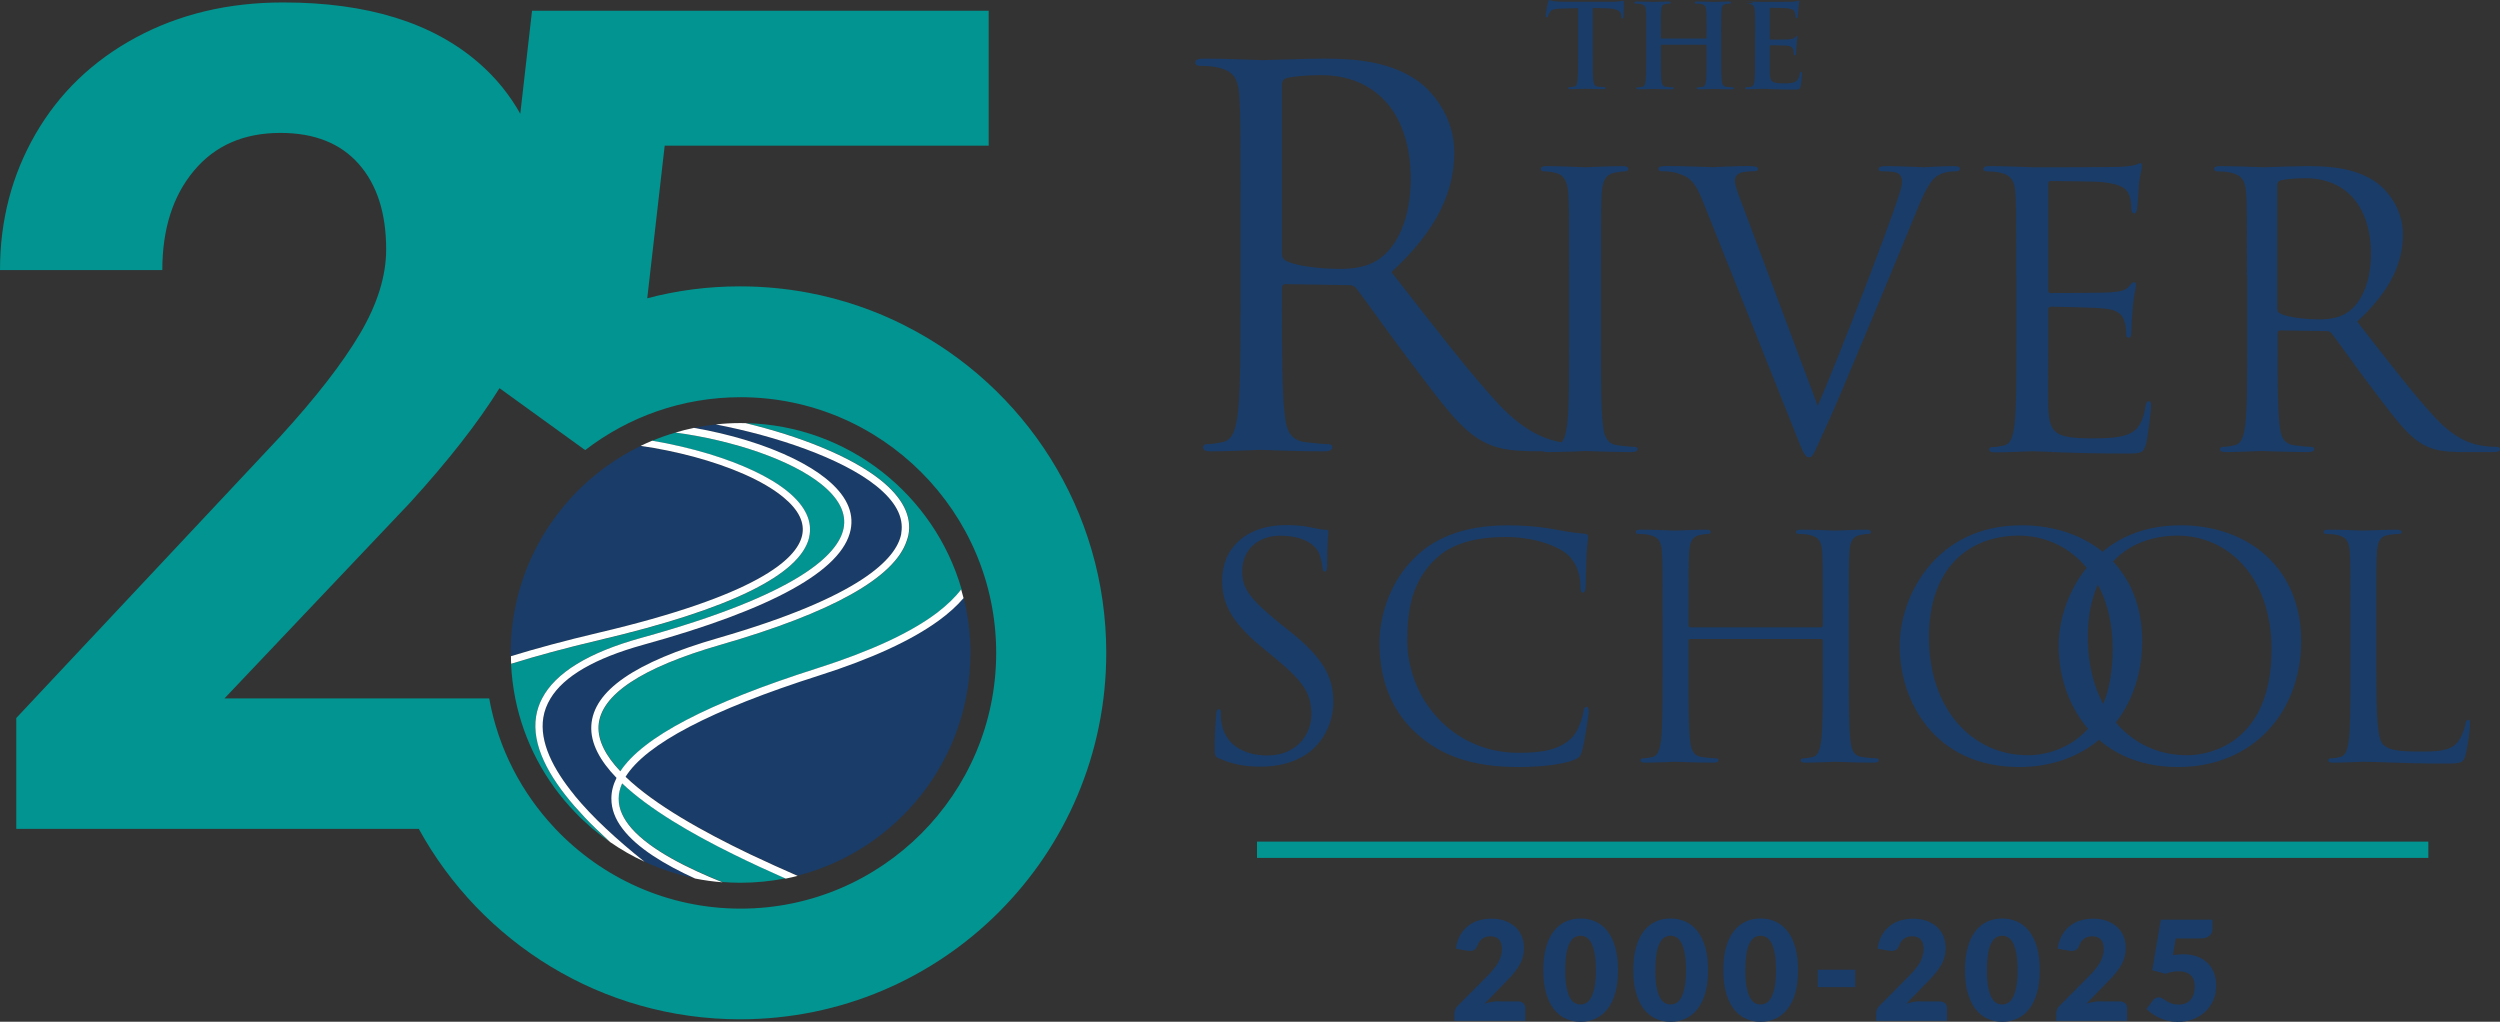 <svg width="230" height="94" viewBox="0 0 230 94" fill="none" xmlns="http://www.w3.org/2000/svg">
<rect x="0" y="0" width="230" height="94" fill="#333333" stroke="none"/>
<g clip-path="url(#clip0_795_475)">
<path d="M114.123 19.241C114.123 11.787 114.123 10.448 114.023 8.918C113.932 7.295 113.549 6.53 111.969 6.197C111.587 6.098 110.772 6.056 110.348 6.056C110.157 6.056 109.966 5.956 109.966 5.773C109.966 5.49 110.207 5.391 110.731 5.391C112.876 5.391 115.886 5.532 116.127 5.532C116.65 5.532 120.284 5.391 121.764 5.391C124.774 5.391 127.975 5.673 130.502 7.495C131.699 8.352 133.795 10.698 133.795 13.992C133.795 17.527 132.315 21.063 128.016 25.031C131.932 30.047 135.183 34.298 137.952 37.267C140.529 39.987 142.583 40.52 143.78 40.711C144.686 40.853 145.36 40.853 145.643 40.853C145.884 40.853 146.075 40.994 146.075 41.136C146.075 41.418 145.792 41.518 144.928 41.518H141.535C138.858 41.518 137.669 41.277 136.422 40.611C134.368 39.513 132.697 37.167 129.978 33.59C127.975 30.962 125.73 27.759 124.774 26.52C124.582 26.328 124.441 26.237 124.15 26.237L118.272 26.137C118.031 26.137 117.939 26.279 117.939 26.52V27.668C117.939 32.26 117.939 36.028 118.18 38.041C118.322 39.43 118.613 40.478 120.043 40.67C120.708 40.761 121.764 40.861 122.196 40.861C122.479 40.861 122.579 41.002 122.579 41.144C122.579 41.385 122.337 41.526 121.814 41.526C119.186 41.526 116.177 41.385 115.935 41.385C115.886 41.385 112.876 41.526 111.446 41.526C110.922 41.526 110.681 41.427 110.681 41.144C110.681 41.002 110.772 40.861 111.063 40.861C111.496 40.861 112.069 40.761 112.493 40.67C113.449 40.478 113.691 39.43 113.882 38.041C114.123 36.036 114.123 32.26 114.123 27.668V19.258V19.241ZM117.947 23.4C117.947 23.642 118.039 23.833 118.28 23.974C118.995 24.407 121.19 24.739 123.294 24.739C124.441 24.739 125.78 24.598 126.877 23.833C128.548 22.685 129.787 20.106 129.787 16.471C129.787 10.498 126.636 6.913 121.523 6.913C120.093 6.913 118.804 7.054 118.322 7.196C118.081 7.287 117.939 7.478 117.939 7.77V23.392L117.947 23.4Z" fill="#1A3C68"/>
<path d="M147.289 31.503C147.289 34.847 147.289 37.592 147.463 39.056C147.572 40.062 147.779 40.828 148.819 40.969C149.309 41.036 150.074 41.111 150.382 41.111C150.59 41.111 150.656 41.219 150.656 41.318C150.656 41.493 150.482 41.593 150.099 41.593C148.187 41.593 145.992 41.493 145.817 41.493C145.643 41.493 143.448 41.593 142.408 41.593C142.026 41.593 141.851 41.526 141.851 41.318C141.851 41.21 141.918 41.111 142.126 41.111C142.442 41.111 142.857 41.044 143.173 40.969C143.872 40.828 144.046 40.062 144.179 39.056C144.354 37.592 144.354 34.847 144.354 31.503V25.372C144.354 19.94 144.354 18.966 144.287 17.852C144.221 16.671 143.872 16.08 143.107 15.905C142.724 15.797 142.275 15.764 142.026 15.764C141.884 15.764 141.751 15.697 141.751 15.556C141.751 15.348 141.926 15.281 142.309 15.281C143.456 15.281 145.651 15.389 145.825 15.389C146 15.389 148.195 15.281 149.234 15.281C149.617 15.281 149.791 15.348 149.791 15.556C149.791 15.697 149.65 15.764 149.517 15.764C149.276 15.764 149.068 15.797 148.644 15.864C147.705 16.038 147.422 16.629 147.355 17.852C147.289 18.966 147.289 19.94 147.289 25.372V31.503Z" fill="#1A3C68"/>
<path d="M167.227 37.35C169.247 32.684 173.911 20.539 174.676 18.026C174.851 17.502 174.992 17.02 174.992 16.704C174.992 16.429 174.893 16.08 174.543 15.905C174.128 15.764 173.604 15.764 173.221 15.764C173.013 15.764 172.839 15.73 172.839 15.556C172.839 15.348 173.047 15.281 173.604 15.281C174.992 15.281 176.597 15.389 177.013 15.389C177.221 15.389 178.717 15.281 179.723 15.281C180.106 15.281 180.313 15.348 180.313 15.523C180.313 15.697 180.172 15.764 179.898 15.764C179.657 15.764 178.892 15.764 178.227 16.18C177.778 16.496 177.254 17.086 176.314 19.449C175.932 20.422 174.194 24.598 172.415 28.882C170.295 33.965 168.723 37.725 167.925 39.43C166.952 41.518 166.811 42.075 166.462 42.075C166.046 42.075 165.871 41.585 165.206 39.913L156.684 18.575C155.919 16.629 155.395 16.246 154.181 15.897C153.658 15.755 153.067 15.755 152.859 15.755C152.652 15.755 152.577 15.647 152.577 15.514C152.577 15.306 152.926 15.273 153.483 15.273C155.154 15.273 157.133 15.381 157.557 15.381C157.906 15.381 159.469 15.273 160.791 15.273C161.415 15.273 161.731 15.339 161.731 15.514C161.731 15.689 161.623 15.755 161.382 15.755C160.999 15.755 160.376 15.789 160.06 15.93C159.677 16.105 159.611 16.379 159.611 16.629C159.611 17.078 160.026 18.16 160.55 19.515L167.235 37.342L167.227 37.35Z" fill="#1A3C68"/>
<path d="M185.493 25.372C185.493 19.94 185.493 18.966 185.427 17.852C185.36 16.67 185.078 16.113 183.93 15.864C183.656 15.797 183.057 15.764 182.75 15.764C182.608 15.764 182.475 15.697 182.475 15.556C182.475 15.348 182.65 15.281 183.032 15.281C184.595 15.281 186.79 15.389 186.965 15.389C187.206 15.389 194.132 15.389 194.93 15.356C195.587 15.323 196.144 15.256 196.427 15.181C196.601 15.148 196.743 15.007 196.917 15.007C197.025 15.007 197.059 15.148 197.059 15.323C197.059 15.564 196.884 15.988 196.784 16.962C196.751 17.311 196.676 18.842 196.61 19.258C196.576 19.432 196.502 19.64 196.368 19.64C196.161 19.64 196.086 19.465 196.086 19.191C196.086 18.95 196.053 18.359 195.878 17.935C195.637 17.378 195.288 16.962 193.409 16.754C192.818 16.687 189.027 16.654 188.644 16.654C188.503 16.654 188.437 16.754 188.437 17.003V26.611C188.437 26.852 188.47 26.96 188.644 26.96C189.093 26.96 193.375 26.96 194.174 26.894C195.005 26.827 195.495 26.753 195.811 26.403C196.053 26.129 196.194 25.954 196.335 25.954C196.435 25.954 196.51 26.02 196.51 26.229C196.51 26.436 196.335 27.027 196.227 28.175C196.161 28.874 196.086 30.163 196.086 30.404C196.086 30.679 196.086 31.07 195.845 31.07C195.67 31.07 195.604 30.928 195.604 30.754C195.604 30.404 195.604 30.055 195.462 29.606C195.321 29.115 195.013 28.524 193.65 28.391C192.71 28.283 189.268 28.217 188.678 28.217C188.503 28.217 188.437 28.325 188.437 28.458V31.519C188.437 32.7 188.403 36.743 188.437 37.475C188.545 39.879 189.06 40.328 192.469 40.328C193.375 40.328 194.905 40.328 195.811 39.946C196.718 39.563 197.133 38.864 197.375 37.442C197.441 37.059 197.516 36.918 197.69 36.918C197.898 36.918 197.898 37.192 197.898 37.442C197.898 37.725 197.616 40.087 197.449 40.819C197.208 41.726 196.926 41.726 195.57 41.726C190.316 41.726 187.988 41.518 186.973 41.518C186.799 41.518 184.604 41.618 183.564 41.618C183.182 41.618 183.007 41.551 183.007 41.343C183.007 41.235 183.074 41.135 183.282 41.135C183.598 41.135 184.013 41.069 184.329 40.994C185.028 40.853 185.202 40.087 185.335 39.081C185.51 37.617 185.51 34.871 185.51 31.527V25.397L185.493 25.372Z" fill="#1A3C68"/>
<path d="M206.72 25.372C206.72 19.94 206.72 18.966 206.653 17.852C206.587 16.671 206.304 16.113 205.157 15.864C204.874 15.797 204.284 15.764 203.976 15.764C203.835 15.764 203.702 15.697 203.702 15.556C203.702 15.348 203.876 15.281 204.259 15.281C205.822 15.281 208.017 15.389 208.192 15.389C208.574 15.389 211.218 15.281 212.299 15.281C214.494 15.281 216.822 15.489 218.668 16.812C219.541 17.436 221.07 19.141 221.07 21.545C221.07 24.124 219.99 26.694 216.863 29.589C219.715 33.241 222.085 36.344 224.105 38.498C225.984 40.487 227.481 40.869 228.354 41.002C229.011 41.111 229.501 41.111 229.709 41.111C229.884 41.111 230.025 41.219 230.025 41.318C230.025 41.526 229.817 41.593 229.194 41.593H226.724C224.779 41.593 223.906 41.418 222.999 40.936C221.503 40.137 220.289 38.432 218.302 35.82C216.838 33.907 215.209 31.569 214.51 30.671C214.369 30.529 214.269 30.463 214.061 30.463L209.78 30.396C209.605 30.396 209.538 30.504 209.538 30.671V31.503C209.538 34.847 209.538 37.592 209.713 39.056C209.813 40.062 210.029 40.828 211.068 40.969C211.559 41.036 212.324 41.111 212.631 41.111C212.839 41.111 212.906 41.219 212.906 41.318C212.906 41.493 212.731 41.593 212.349 41.593C210.436 41.593 208.241 41.493 208.067 41.493C208.034 41.493 205.839 41.593 204.799 41.593C204.417 41.593 204.242 41.526 204.242 41.318C204.242 41.21 204.309 41.111 204.517 41.111C204.833 41.111 205.248 41.044 205.564 40.969C206.263 40.828 206.437 40.062 206.57 39.056C206.745 37.592 206.745 34.847 206.745 31.503V25.372H206.72ZM209.505 28.408C209.505 28.583 209.572 28.724 209.746 28.824C210.27 29.14 211.866 29.381 213.396 29.381C214.228 29.381 215.209 29.273 216.007 28.716C217.221 27.884 218.127 26.004 218.127 23.359C218.127 19.008 215.832 16.396 212.108 16.396C211.06 16.396 210.12 16.504 209.78 16.604C209.605 16.671 209.505 16.812 209.505 17.02V28.408Z" fill="#1A3C68"/>
<path d="M145.227 0.749L143.639 0.79C143.024 0.815 142.766 0.865 142.6 1.098C142.491 1.256 142.442 1.389 142.417 1.472C142.392 1.556 142.367 1.597 142.3 1.597C142.225 1.597 142.2 1.547 142.2 1.423C142.2 1.248 142.4 0.283 142.425 0.191C142.458 0.05 142.491 -0.008 142.55 -0.008C142.633 -0.008 142.741 0.1 143.007 0.116C143.315 0.15 143.722 0.166 144.071 0.166H148.295C148.977 0.166 149.234 0.058 149.318 0.058C149.392 0.058 149.401 0.125 149.401 0.283C149.401 0.507 149.367 1.239 149.367 1.522C149.359 1.63 149.334 1.697 149.268 1.697C149.184 1.697 149.16 1.647 149.151 1.481V1.364C149.118 1.09 148.835 0.79 147.879 0.765L146.532 0.732V5.108C146.532 6.089 146.532 6.929 146.582 7.395C146.615 7.695 146.682 7.928 146.998 7.969C147.147 7.994 147.38 8.011 147.538 8.011C147.655 8.011 147.713 8.044 147.713 8.094C147.713 8.169 147.63 8.202 147.513 8.202C146.807 8.202 146.133 8.169 145.834 8.169C145.593 8.169 144.919 8.202 144.487 8.202C144.346 8.202 144.271 8.169 144.271 8.094C144.271 8.044 144.312 8.011 144.445 8.011C144.603 8.011 144.736 7.986 144.828 7.969C145.044 7.928 145.102 7.695 145.135 7.379C145.185 6.929 145.185 6.089 145.185 5.108V0.749H145.227Z" fill="#1A3C68"/>
<path d="M156.942 3.544C156.942 3.544 157.008 3.519 157.008 3.469V3.244C157.008 1.622 157.008 1.323 156.983 0.982C156.958 0.616 156.875 0.449 156.526 0.374C156.443 0.349 156.26 0.341 156.11 0.341C155.994 0.341 155.927 0.316 155.927 0.241C155.927 0.166 156.002 0.141 156.152 0.141C156.726 0.141 157.399 0.175 157.69 0.175C157.948 0.175 158.621 0.141 159.037 0.141C159.187 0.141 159.261 0.166 159.261 0.241C159.261 0.316 159.195 0.341 159.07 0.341C158.987 0.341 158.887 0.349 158.763 0.374C158.472 0.424 158.388 0.607 158.372 0.982C158.347 1.323 158.347 1.622 158.347 3.244V5.124C158.347 6.106 158.347 6.946 158.397 7.412C158.43 7.711 158.497 7.944 158.812 7.986C158.962 8.011 159.195 8.027 159.353 8.027C159.469 8.027 159.528 8.061 159.528 8.111C159.528 8.186 159.444 8.219 159.311 8.219C158.621 8.219 157.948 8.186 157.648 8.186C157.399 8.186 156.734 8.219 156.318 8.219C156.169 8.219 156.094 8.186 156.094 8.111C156.094 8.061 156.135 8.027 156.268 8.027C156.426 8.027 156.559 8.003 156.651 7.986C156.867 7.944 156.917 7.711 156.958 7.395C157.008 6.946 157.008 6.106 157.008 5.124V4.184C157.008 4.143 156.975 4.118 156.942 4.118H152.868C152.868 4.118 152.801 4.126 152.801 4.184V5.124C152.801 6.106 152.801 6.946 152.851 7.412C152.884 7.711 152.951 7.944 153.267 7.986C153.416 8.011 153.649 8.027 153.807 8.027C153.924 8.027 153.982 8.061 153.982 8.111C153.982 8.186 153.899 8.219 153.766 8.219C153.076 8.219 152.402 8.186 152.103 8.186C151.853 8.186 151.188 8.219 150.756 8.219C150.615 8.219 150.54 8.186 150.54 8.111C150.54 8.061 150.581 8.027 150.714 8.027C150.872 8.027 151.005 8.003 151.097 7.986C151.313 7.944 151.363 7.711 151.404 7.395C151.454 6.946 151.454 6.106 151.454 5.124V3.244C151.454 1.622 151.454 1.323 151.429 0.982C151.404 0.616 151.321 0.449 150.972 0.374C150.889 0.349 150.706 0.341 150.556 0.341C150.44 0.341 150.373 0.316 150.373 0.241C150.373 0.166 150.448 0.141 150.598 0.141C151.172 0.141 151.845 0.175 152.136 0.175C152.394 0.175 153.067 0.141 153.483 0.141C153.633 0.141 153.707 0.166 153.707 0.241C153.707 0.316 153.641 0.341 153.516 0.341C153.433 0.341 153.333 0.349 153.209 0.374C152.918 0.424 152.834 0.607 152.818 0.982C152.793 1.323 152.793 1.622 152.793 3.244V3.469C152.793 3.519 152.826 3.544 152.859 3.544H156.933H156.942Z" fill="#1A3C68"/>
<path d="M161.473 3.244C161.473 1.622 161.473 1.323 161.448 0.982C161.423 0.616 161.34 0.449 160.991 0.374C160.908 0.349 160.725 0.341 160.575 0.341C160.459 0.341 161.282 0.316 161.282 0.241C161.282 0.166 160.467 0.141 160.625 0.141C161.19 0.141 161.864 0.175 162.163 0.175C162.504 0.175 164.633 0.175 164.832 0.166C165.032 0.141 165.206 0.125 165.289 0.1C165.339 0.092 165.406 0.058 165.464 0.058C165.522 0.058 165.531 0.1 165.531 0.158C165.531 0.233 165.481 0.358 165.447 0.848C165.439 0.957 165.414 1.422 165.398 1.556C165.389 1.605 165.364 1.672 165.289 1.672C165.215 1.672 165.19 1.622 165.19 1.522C165.19 1.447 165.181 1.264 165.123 1.14C165.048 0.948 164.94 0.815 164.408 0.757C164.225 0.732 163.103 0.715 162.895 0.715C162.845 0.715 162.82 0.749 162.82 0.824V3.527C162.82 3.602 162.828 3.644 162.895 3.644C163.128 3.644 164.358 3.644 164.599 3.619C164.857 3.594 165.015 3.569 165.115 3.461C165.19 3.377 165.231 3.319 165.289 3.319C165.331 3.319 165.364 3.344 165.364 3.402C165.364 3.461 165.314 3.635 165.281 4.184C165.256 4.401 165.24 4.825 165.24 4.9C165.24 4.983 165.24 5.099 165.14 5.099C165.065 5.099 165.04 5.058 165.04 4.999C165.032 4.891 165.032 4.75 164.998 4.617C164.949 4.401 164.799 4.242 164.4 4.201C164.2 4.176 163.144 4.168 162.887 4.168C162.837 4.168 162.82 4.209 162.82 4.276V5.116C162.82 5.482 162.812 6.464 162.82 6.771C162.845 7.512 163.011 7.67 164.101 7.67C164.375 7.67 164.824 7.67 165.107 7.545C165.381 7.42 165.514 7.196 165.589 6.755C165.614 6.638 165.63 6.597 165.705 6.597C165.788 6.597 165.788 6.68 165.788 6.788C165.788 7.038 165.705 7.761 165.647 7.969C165.572 8.244 165.472 8.244 165.073 8.244C163.46 8.244 162.745 8.177 162.122 8.177C161.872 8.177 161.207 8.21 160.775 8.21C160.633 8.21 160.559 8.177 160.559 8.102C160.559 8.052 160.6 8.019 160.725 8.019C160.883 8.019 161.016 7.994 161.107 7.978C161.324 7.936 161.373 7.703 161.415 7.387C161.465 6.938 161.465 6.098 161.465 5.116V3.236L161.473 3.244Z" fill="#1A3C68"/>
<path d="M112.169 69.801C111.77 69.602 111.745 69.485 111.745 68.72C111.745 67.297 111.861 66.166 111.886 65.709C111.911 65.392 111.969 65.251 112.111 65.251C112.277 65.251 112.31 65.334 112.31 65.559C112.31 65.817 112.31 66.208 112.394 66.607C112.818 68.703 114.688 69.502 116.592 69.502C119.311 69.502 120.65 67.547 120.65 65.725C120.65 63.77 119.827 62.631 117.39 60.617L116.118 59.569C113.109 57.099 112.435 55.344 112.435 53.414C112.435 50.377 114.705 48.306 118.305 48.306C119.411 48.306 120.234 48.422 120.941 48.589C121.481 48.705 121.706 48.73 121.93 48.73C122.155 48.73 122.213 48.788 122.213 48.93C122.213 49.071 122.096 50.011 122.096 51.933C122.096 52.391 122.038 52.582 121.897 52.582C121.731 52.582 121.697 52.44 121.672 52.216C121.647 51.875 121.473 51.109 121.307 50.793C121.14 50.477 120.375 49.288 117.765 49.288C115.811 49.288 114.281 50.511 114.281 52.582C114.281 54.196 115.071 55.16 117.74 57.348L118.53 57.972C121.872 60.609 122.67 62.373 122.67 64.635C122.67 65.8 122.213 67.954 120.259 69.344C119.037 70.192 117.507 70.533 115.977 70.533C114.647 70.533 113.341 70.334 112.177 69.768L112.169 69.801Z" fill="#1A3C68"/>
<path d="M130.344 67.505C127.592 65.035 126.91 61.807 126.91 59.112C126.91 57.215 127.559 53.888 130.086 51.367C131.791 49.662 134.368 48.331 138.733 48.331C139.864 48.331 141.452 48.414 142.849 48.672C143.93 48.872 144.836 49.038 145.742 49.096C146.058 49.121 146.108 49.238 146.108 49.404C146.108 49.629 146.025 49.97 145.967 50.993C145.909 51.925 145.909 53.489 145.884 53.913C145.859 54.337 145.801 54.512 145.626 54.512C145.426 54.512 145.402 54.312 145.402 53.913C145.402 52.806 144.944 51.642 144.213 51.018C143.223 50.169 141.036 49.404 138.542 49.404C134.767 49.404 133.013 50.51 132.024 51.475C129.953 53.464 129.471 55.984 129.471 58.879C129.471 64.294 133.637 69.26 139.706 69.26C141.835 69.26 143.506 69.003 144.637 67.838C145.235 67.214 145.601 65.966 145.684 65.459C145.742 65.143 145.801 65.035 145.967 65.035C146.108 65.035 146.166 65.234 146.166 65.459C146.166 65.659 145.826 68.129 145.543 69.094C145.368 69.635 145.318 69.693 144.803 69.918C143.672 70.375 141.51 70.567 139.698 70.567C135.441 70.567 132.581 69.518 130.344 67.505Z" fill="#1A3C68"/>
<path d="M170.095 61.94C170.095 64.66 170.095 66.906 170.236 68.096C170.32 68.919 170.494 69.543 171.342 69.651C171.741 69.71 172.365 69.768 172.614 69.768C172.789 69.768 172.839 69.851 172.839 69.943C172.839 70.084 172.698 70.167 172.382 70.167C170.818 70.167 169.039 70.084 168.898 70.084C168.757 70.084 166.969 70.167 166.121 70.167C165.805 70.167 165.664 70.109 165.664 69.943C165.664 69.859 165.722 69.768 165.888 69.768C166.146 69.768 166.487 69.71 166.736 69.651C167.301 69.535 167.443 68.911 167.559 68.096C167.701 66.906 167.701 64.66 167.701 61.94V58.962C167.701 58.846 167.617 58.787 167.534 58.787H155.512C155.429 58.787 155.345 58.812 155.345 58.962V61.94C155.345 64.66 155.345 66.906 155.487 68.096C155.57 68.919 155.745 69.543 156.593 69.651C156.992 69.71 157.615 69.768 157.873 69.768C158.039 69.768 158.097 69.851 158.097 69.943C158.097 70.084 157.956 70.167 157.64 70.167C156.077 70.167 154.298 70.084 154.157 70.084C154.015 70.084 152.228 70.167 151.38 70.167C151.064 70.167 150.922 70.109 150.922 69.943C150.922 69.859 150.98 69.768 151.147 69.768C151.404 69.768 151.745 69.71 151.995 69.651C152.56 69.535 152.701 68.911 152.818 68.096C152.959 66.906 152.959 64.66 152.959 61.94V56.949C152.959 52.523 152.959 51.733 152.901 50.818C152.843 49.853 152.618 49.396 151.679 49.204C151.454 49.146 150.972 49.121 150.714 49.121C150.598 49.121 150.49 49.063 150.49 48.955C150.49 48.788 150.631 48.73 150.947 48.73C152.219 48.73 154.007 48.813 154.148 48.813C154.29 48.813 156.077 48.73 156.925 48.73C157.241 48.73 157.382 48.788 157.382 48.955C157.382 49.071 157.266 49.121 157.158 49.121C156.958 49.121 156.792 49.146 156.451 49.204C155.686 49.346 155.462 49.828 155.404 50.818C155.345 51.725 155.345 52.523 155.345 56.949V57.548C155.345 57.689 155.429 57.714 155.512 57.714H167.534C167.617 57.714 167.701 57.689 167.701 57.548V56.949C167.701 52.523 167.701 51.733 167.642 50.818C167.584 49.853 167.36 49.396 166.42 49.204C166.196 49.146 165.713 49.121 165.456 49.121C165.339 49.121 165.231 49.063 165.231 48.955C165.231 48.788 165.373 48.73 165.689 48.73C166.961 48.73 168.748 48.813 168.89 48.813C169.031 48.813 170.818 48.73 171.667 48.73C171.982 48.73 172.124 48.788 172.124 48.955C172.124 49.071 172.007 49.121 171.899 49.121C171.7 49.121 171.533 49.146 171.193 49.204C170.428 49.346 170.203 49.828 170.145 50.818C170.087 51.725 170.087 52.523 170.087 56.949V61.94H170.095Z" fill="#1A3C68"/>
<path d="M185.942 48.323C192.319 48.323 197.084 52.349 197.084 58.962C197.084 65.575 192.602 70.567 185.768 70.567C178.002 70.567 174.768 64.527 174.768 59.42C174.768 54.828 178.11 48.331 185.942 48.331V48.323ZM186.541 69.485C189.093 69.485 194.365 68.013 194.365 59.752C194.365 52.939 190.224 49.279 185.743 49.279C181.004 49.279 177.462 52.399 177.462 58.613C177.462 65.226 181.428 69.477 186.533 69.477L186.541 69.485Z" fill="#1A3C68"/>
<path d="M200.567 48.323C206.944 48.323 211.708 52.349 211.708 58.962C211.708 65.575 207.227 70.567 200.393 70.567C192.627 70.567 189.393 64.527 189.393 59.42C189.393 54.828 192.735 48.331 200.567 48.331V48.323ZM201.158 69.485C203.71 69.485 208.981 68.013 208.981 59.752C208.981 52.939 204.841 49.279 200.359 49.279C195.62 49.279 192.078 52.399 192.078 58.613C192.078 65.226 196.052 69.477 201.149 69.477L201.158 69.485Z" fill="#1A3C68"/>
<path d="M218.626 61.998C218.626 66.166 218.742 67.988 219.25 68.495C219.707 68.953 220.439 69.144 222.65 69.144C224.155 69.144 225.402 69.119 226.084 68.296C226.45 67.838 226.732 67.131 226.824 66.59C226.849 66.366 226.907 66.224 227.082 66.224C227.223 66.224 227.248 66.341 227.248 66.648C227.248 66.956 227.048 68.662 226.824 69.485C226.624 70.134 226.541 70.25 225.036 70.25C220.954 70.25 219.083 70.084 217.437 70.084C217.179 70.084 215.508 70.167 214.66 70.167C214.344 70.167 214.203 70.109 214.203 69.943C214.203 69.859 214.261 69.768 214.427 69.768C214.685 69.768 215.026 69.71 215.275 69.651C215.841 69.535 215.982 68.911 216.098 68.096C216.24 66.906 216.24 64.66 216.24 61.94V56.949C216.24 52.523 216.24 51.733 216.182 50.818C216.123 49.853 215.899 49.396 214.959 49.204C214.735 49.146 214.253 49.121 213.995 49.121C213.878 49.121 213.77 49.063 213.77 48.955C213.77 48.788 213.912 48.73 214.228 48.73C215.5 48.73 217.287 48.813 217.429 48.813C217.57 48.813 219.64 48.73 220.488 48.73C220.796 48.73 220.946 48.788 220.946 48.955C220.946 49.071 220.829 49.121 220.721 49.121C220.522 49.121 220.123 49.146 219.782 49.204C218.959 49.346 218.734 49.828 218.676 50.818C218.618 51.725 218.618 52.523 218.618 56.949V61.998H218.626Z" fill="#1A3C68"/>
<path d="M223.407 77.429H115.644V78.927H223.407V77.429Z" fill="#019490"/>
<path d="M200.176 86.338H202.396C202.604 86.338 202.779 86.314 202.928 86.272C203.078 86.23 203.194 86.164 203.286 86.081C203.377 85.998 203.444 85.898 203.485 85.79C203.527 85.681 203.552 85.557 203.552 85.424V84.608H198.796L198.006 89.258L199.229 89.591C199.628 89.433 200.035 89.358 200.451 89.358C200.916 89.358 201.282 89.475 201.532 89.716C201.789 89.949 201.914 90.298 201.914 90.747C201.914 90.98 201.889 91.197 201.831 91.396C201.781 91.596 201.69 91.779 201.573 91.929C201.457 92.078 201.307 92.203 201.116 92.286C200.933 92.37 200.7 92.419 200.442 92.419C200.185 92.419 199.96 92.386 199.777 92.32C199.603 92.253 199.445 92.178 199.312 92.095C199.179 92.012 199.054 91.937 198.946 91.862C198.838 91.787 198.713 91.754 198.588 91.754C198.489 91.754 198.397 91.779 198.314 91.82C198.231 91.862 198.156 91.929 198.089 92.012L197.474 92.827C197.64 92.985 197.823 93.143 198.031 93.284C198.239 93.426 198.455 93.551 198.696 93.659C198.938 93.767 199.195 93.85 199.47 93.917C199.744 93.983 200.035 94.017 200.334 94.017C200.85 94.017 201.332 93.933 201.764 93.767C202.197 93.601 202.571 93.376 202.887 93.077C203.203 92.777 203.444 92.428 203.627 92.012C203.81 91.596 203.893 91.147 203.893 90.648C203.893 90.248 203.826 89.882 203.702 89.533C203.569 89.183 203.377 88.884 203.128 88.626C202.87 88.368 202.563 88.169 202.188 88.019C201.814 87.869 201.382 87.794 200.891 87.794C200.742 87.794 200.584 87.794 200.417 87.811C200.251 87.828 200.085 87.844 199.91 87.877L200.168 86.338H200.176ZM193.292 92.112C193.101 92.112 192.885 92.128 192.652 92.17C192.419 92.212 192.195 92.261 191.953 92.336L193.766 90.473C194.015 90.223 194.248 89.974 194.464 89.733C194.681 89.491 194.872 89.233 195.038 88.975C195.204 88.718 195.337 88.443 195.429 88.152C195.52 87.861 195.57 87.545 195.57 87.212C195.57 86.821 195.504 86.455 195.362 86.122C195.221 85.79 195.021 85.507 194.764 85.274C194.506 85.041 194.19 84.85 193.824 84.716C193.458 84.583 193.043 84.517 192.585 84.517C192.161 84.517 191.762 84.575 191.396 84.683C191.031 84.791 190.698 84.966 190.415 85.199C190.124 85.432 189.891 85.715 189.692 86.064C189.492 86.413 189.368 86.813 189.301 87.278L190.349 87.462C190.615 87.503 190.823 87.487 190.964 87.412C191.105 87.337 191.222 87.179 191.313 86.946C191.388 86.713 191.529 86.522 191.729 86.372C191.929 86.222 192.178 86.139 192.469 86.139C192.826 86.139 193.101 86.239 193.275 86.438C193.45 86.638 193.541 86.921 193.541 87.287C193.541 87.511 193.517 87.728 193.458 87.927C193.4 88.127 193.317 88.335 193.209 88.535C193.101 88.734 192.959 88.942 192.785 89.15C192.619 89.358 192.419 89.575 192.186 89.807L189.509 92.503C189.384 92.619 189.293 92.744 189.243 92.885C189.193 93.027 189.168 93.16 189.168 93.276V93.917H195.695V92.769C195.695 92.578 195.637 92.419 195.512 92.303C195.387 92.186 195.221 92.128 195.005 92.128H193.275L193.292 92.112ZM185.493 90.831C185.41 91.238 185.302 91.563 185.169 91.796C185.036 92.028 184.886 92.195 184.712 92.278C184.545 92.37 184.371 92.411 184.196 92.411C184.022 92.411 183.847 92.37 183.681 92.278C183.514 92.195 183.365 92.028 183.232 91.796C183.099 91.563 182.999 91.238 182.916 90.831C182.833 90.423 182.799 89.899 182.799 89.25C182.799 88.601 182.841 88.085 182.916 87.669C182.991 87.254 183.099 86.938 183.232 86.704C183.365 86.472 183.506 86.314 183.681 86.222C183.847 86.139 184.022 86.089 184.196 86.089C184.371 86.089 184.545 86.131 184.712 86.222C184.878 86.305 185.036 86.472 185.169 86.704C185.302 86.938 185.41 87.262 185.493 87.669C185.576 88.077 185.618 88.609 185.618 89.25C185.618 89.891 185.576 90.423 185.493 90.831ZM187.397 87.137C187.223 86.538 186.981 86.047 186.674 85.656C186.366 85.265 186 84.974 185.576 84.783C185.152 84.592 184.695 84.5 184.204 84.5C183.714 84.5 183.257 84.592 182.841 84.783C182.425 84.974 182.059 85.265 181.752 85.656C181.444 86.047 181.203 86.538 181.037 87.137C180.862 87.728 180.779 88.435 180.779 89.25C180.779 90.065 180.862 90.764 181.037 91.363C181.211 91.962 181.444 92.453 181.752 92.844C182.059 93.235 182.417 93.526 182.841 93.717C183.257 93.908 183.714 94.008 184.204 94.008C184.695 94.008 185.152 93.908 185.576 93.717C186 93.526 186.366 93.235 186.674 92.844C186.981 92.453 187.223 91.962 187.397 91.363C187.572 90.772 187.655 90.065 187.655 89.25C187.655 88.435 187.572 87.736 187.397 87.137ZM176.722 92.112C176.53 92.112 176.314 92.128 176.081 92.17C175.849 92.212 175.624 92.261 175.383 92.336L177.195 90.473C177.445 90.223 177.678 89.974 177.894 89.733C178.11 89.491 178.301 89.233 178.468 88.975C178.634 88.718 178.767 88.443 178.858 88.152C178.95 87.861 179 87.545 179 87.212C179 86.821 178.933 86.455 178.792 86.122C178.65 85.79 178.451 85.507 178.193 85.274C177.935 85.041 177.62 84.85 177.254 84.716C176.888 84.583 176.472 84.517 176.015 84.517C175.591 84.517 175.192 84.575 174.826 84.683C174.46 84.791 174.127 84.966 173.845 85.199C173.554 85.432 173.321 85.715 173.121 86.064C172.922 86.413 172.797 86.813 172.731 87.278L173.778 87.462C174.044 87.503 174.252 87.487 174.394 87.412C174.535 87.337 174.651 87.179 174.743 86.946C174.818 86.713 174.959 86.522 175.158 86.372C175.358 86.222 175.607 86.139 175.898 86.139C176.256 86.139 176.53 86.239 176.705 86.438C176.88 86.638 176.971 86.921 176.971 87.287C176.971 87.511 176.946 87.728 176.888 87.927C176.83 88.127 176.747 88.335 176.638 88.535C176.53 88.734 176.389 88.942 176.214 89.15C176.048 89.358 175.849 89.575 175.616 89.807L172.939 92.503C172.814 92.619 172.722 92.744 172.672 92.885C172.623 93.027 172.598 93.16 172.598 93.276V93.917H179.124V92.769C179.124 92.578 179.066 92.419 178.941 92.303C178.817 92.186 178.65 92.128 178.434 92.128H176.705L176.722 92.112ZM167.235 90.814H170.677V89.217H167.235V90.814ZM163.269 90.831C163.186 91.238 163.078 91.563 162.945 91.796C162.812 92.028 162.662 92.195 162.487 92.278C162.321 92.37 162.146 92.411 161.972 92.411C161.797 92.411 161.623 92.37 161.456 92.278C161.29 92.195 161.14 92.028 161.007 91.796C160.874 91.563 160.775 91.238 160.691 90.831C160.608 90.423 160.575 89.899 160.575 89.25C160.575 88.601 160.617 88.085 160.691 87.669C160.766 87.254 160.874 86.938 161.007 86.704C161.14 86.472 161.282 86.314 161.456 86.222C161.623 86.139 161.797 86.089 161.972 86.089C162.146 86.089 162.321 86.131 162.487 86.222C162.654 86.305 162.812 86.472 162.945 86.704C163.078 86.938 163.186 87.262 163.269 87.669C163.352 88.077 163.394 88.609 163.394 89.25C163.394 89.891 163.352 90.423 163.269 90.831ZM165.165 87.137C164.99 86.538 164.749 86.047 164.441 85.656C164.134 85.265 163.768 84.974 163.344 84.783C162.92 84.592 162.462 84.5 161.972 84.5C161.481 84.5 161.024 84.592 160.608 84.783C160.193 84.974 159.827 85.265 159.519 85.656C159.212 86.047 158.97 86.538 158.804 87.137C158.63 87.728 158.546 88.435 158.546 89.25C158.546 90.065 158.63 90.764 158.804 91.363C158.979 91.962 159.212 92.453 159.519 92.844C159.827 93.235 160.184 93.526 160.608 93.717C161.024 93.908 161.481 94.008 161.972 94.008C162.462 94.008 162.92 93.908 163.344 93.717C163.768 93.526 164.134 93.235 164.441 92.844C164.749 92.453 164.99 91.962 165.165 91.363C165.339 90.772 165.422 90.065 165.422 89.25C165.422 88.435 165.339 87.736 165.165 87.137ZM154.988 90.831C154.905 91.238 154.797 91.563 154.664 91.796C154.531 92.028 154.381 92.195 154.206 92.278C154.04 92.37 153.865 92.411 153.691 92.411C153.516 92.411 153.342 92.37 153.175 92.278C153.009 92.195 152.859 92.028 152.726 91.796C152.593 91.563 152.494 91.238 152.41 90.831C152.327 90.423 152.294 89.899 152.294 89.25C152.294 88.601 152.336 88.085 152.41 87.669C152.485 87.254 152.593 86.938 152.726 86.704C152.859 86.472 153.001 86.314 153.175 86.222C153.342 86.139 153.516 86.089 153.691 86.089C153.865 86.089 154.04 86.131 154.206 86.222C154.373 86.305 154.531 86.472 154.664 86.704C154.797 86.938 154.905 87.262 154.988 87.669C155.071 88.077 155.113 88.609 155.113 89.25C155.113 89.891 155.071 90.423 154.988 90.831ZM156.884 87.137C156.709 86.538 156.468 86.047 156.16 85.656C155.853 85.265 155.487 84.974 155.063 84.783C154.639 84.592 154.181 84.5 153.691 84.5C153.2 84.5 152.743 84.592 152.327 84.783C151.912 84.974 151.546 85.265 151.238 85.656C150.93 86.047 150.689 86.538 150.523 87.137C150.348 87.728 150.265 88.435 150.265 89.25C150.265 90.065 150.348 90.764 150.523 91.363C150.698 91.962 150.93 92.453 151.238 92.844C151.546 93.235 151.903 93.526 152.327 93.717C152.743 93.908 153.2 94.008 153.691 94.008C154.181 94.008 154.639 93.908 155.063 93.717C155.487 93.526 155.853 93.235 156.16 92.844C156.468 92.453 156.709 91.962 156.884 91.363C157.058 90.772 157.141 90.065 157.141 89.25C157.141 88.435 157.058 87.736 156.884 87.137ZM146.698 90.831C146.615 91.238 146.507 91.563 146.374 91.796C146.241 92.028 146.091 92.195 145.917 92.278C145.751 92.37 145.576 92.411 145.401 92.411C145.227 92.411 145.052 92.37 144.886 92.278C144.72 92.195 144.57 92.028 144.437 91.796C144.304 91.563 144.204 91.238 144.121 90.831C144.038 90.423 144.005 89.899 144.005 89.25C144.005 88.601 144.046 88.085 144.121 87.669C144.196 87.254 144.304 86.938 144.437 86.704C144.57 86.472 144.711 86.314 144.886 86.222C145.052 86.139 145.227 86.089 145.401 86.089C145.576 86.089 145.751 86.131 145.917 86.222C146.083 86.305 146.241 86.472 146.374 86.704C146.507 86.938 146.615 87.262 146.698 87.669C146.782 88.077 146.823 88.609 146.823 89.25C146.823 89.891 146.782 90.423 146.698 90.831ZM148.602 87.137C148.428 86.538 148.187 86.047 147.879 85.656C147.571 85.265 147.206 84.974 146.782 84.783C146.358 84.592 145.9 84.5 145.41 84.5C144.919 84.5 144.462 84.592 144.046 84.783C143.63 84.974 143.265 85.265 142.957 85.656C142.649 86.047 142.408 86.538 142.242 87.137C142.067 87.728 141.984 88.435 141.984 89.25C141.984 90.065 142.067 90.764 142.242 91.363C142.417 91.962 142.649 92.453 142.957 92.844C143.265 93.235 143.622 93.526 144.046 93.717C144.462 93.908 144.919 94.008 145.41 94.008C145.9 94.008 146.358 93.908 146.782 93.717C147.206 93.526 147.571 93.235 147.879 92.844C148.187 92.453 148.428 91.962 148.602 91.363C148.777 90.772 148.86 90.065 148.86 89.25C148.86 88.435 148.777 87.736 148.602 87.137ZM137.927 92.112C137.736 92.112 137.519 92.128 137.287 92.17C137.054 92.212 136.829 92.261 136.588 92.336L138.401 90.473C138.65 90.223 138.883 89.974 139.099 89.733C139.315 89.491 139.507 89.233 139.673 88.975C139.839 88.718 139.972 88.443 140.064 88.152C140.155 87.861 140.205 87.545 140.205 87.212C140.205 86.821 140.138 86.455 139.997 86.122C139.856 85.79 139.656 85.507 139.398 85.274C139.141 85.041 138.825 84.85 138.459 84.716C138.093 84.583 137.677 84.517 137.22 84.517C136.796 84.517 136.397 84.575 136.031 84.683C135.665 84.791 135.333 84.966 135.05 85.199C134.759 85.432 134.526 85.715 134.327 86.064C134.127 86.413 134.002 86.813 133.936 87.278L134.984 87.462C135.25 87.503 135.457 87.487 135.599 87.412C135.74 87.337 135.857 87.179 135.948 86.946C136.023 86.713 136.164 86.522 136.364 86.372C136.563 86.222 136.813 86.139 137.104 86.139C137.461 86.139 137.736 86.239 137.91 86.438C138.085 86.638 138.176 86.921 138.176 87.287C138.176 87.511 138.151 87.728 138.093 87.927C138.035 88.127 137.952 88.335 137.844 88.535C137.736 88.734 137.594 88.942 137.42 89.15C137.253 89.358 137.054 89.575 136.821 89.807L134.144 92.503C134.019 92.619 133.928 92.744 133.878 92.885C133.828 93.027 133.803 93.16 133.803 93.276V93.917H140.33V92.769C140.33 92.578 140.271 92.419 140.147 92.303C140.022 92.186 139.856 92.128 139.64 92.128H137.91L137.927 92.112Z" fill="#1A3C68"/>
<path d="M80.608 44.679C77.44 42.159 71.503 40.129 65.875 39.047C65.184 39.122 64.503 39.23 63.837 39.364C67.088 39.921 70.439 40.911 73.116 42.242C74.197 42.782 75.178 43.373 75.977 44.022C77.831 45.511 78.596 47.108 78.255 48.755C77.49 52.482 71.063 56.034 59.157 59.328C54.725 60.551 51.882 62.206 50.643 64.261C50.31 64.819 50.086 65.401 49.986 66.008C49.628 68.262 50.867 70.741 52.879 73.195C53.711 74.21 54.675 75.217 55.723 76.198C56.845 77.263 58.059 78.295 59.298 79.276C60.77 79.958 62.333 80.474 63.962 80.807C61.21 79.551 58.633 78.02 57.269 76.198C56.629 75.341 56.255 74.418 56.263 73.428C56.263 72.804 56.429 72.18 56.737 71.548C55.224 69.984 54.326 68.362 54.417 66.74C54.6 63.537 58.425 60.9 66.099 58.679C79.194 54.894 82.478 51.392 82.927 49.113C82.927 49.08 82.927 49.038 82.936 49.005C83.168 47.557 82.395 46.093 80.599 44.663L80.608 44.679Z" fill="#1A3C68"/>
<path d="M73.781 49.288C74.056 48.115 73.482 46.925 72.069 45.761C70.173 44.197 67.122 42.924 63.829 42.034C62.216 41.601 60.553 41.26 58.932 41.027C57.851 41.551 56.82 42.175 55.847 42.866C50.485 46.709 46.984 52.981 46.984 60.069C46.984 60.168 46.984 60.268 46.984 60.376C49.321 59.653 51.965 58.946 54.966 58.239C69.575 54.803 73.249 51.475 73.765 49.288H73.781Z" fill="#1A3C68"/>
<path d="M83.326 29.988C80.525 28.558 77.49 27.518 74.305 26.919C72.293 26.545 70.206 26.345 68.078 26.345C65.126 26.345 62.275 26.719 59.547 27.443L61.152 13.401H90.959V0.99H48.947L47.866 10.465C46.876 8.701 45.604 7.137 44.041 5.781C39.776 2.08 33.781 0.225 26.057 0.225C21.01 0.225 16.496 1.298 12.513 3.444C8.531 5.59 5.454 8.552 3.268 12.328C1.089 16.105 0 20.281 0 24.848H14.933C14.933 21.071 15.905 18.018 17.843 15.706C19.78 13.385 22.432 12.228 25.799 12.228C28.926 12.228 31.328 13.185 33.008 15.09C34.688 16.995 35.527 19.615 35.527 22.943C35.527 25.38 34.729 27.959 33.133 30.671C31.536 33.383 29.075 36.56 25.741 40.204L1.497 66.058V76.257H38.529C44.257 86.696 55.34 93.775 68.086 93.775C86.702 93.775 101.776 78.677 101.776 60.06C101.776 46.934 94.276 35.554 83.335 29.997L83.326 29.988ZM68.136 83.594C61.435 83.594 55.39 80.773 51.1 76.257C51.083 76.231 51.058 76.215 51.042 76.19C47.974 72.937 45.829 68.828 45.006 64.253H20.653L37.697 46.276C41.239 42.392 43.991 38.873 45.953 35.712L53.835 41.41C57.801 38.357 62.757 36.544 68.136 36.544C81.098 36.544 91.649 47.1 91.649 60.069C91.649 73.037 81.098 83.594 68.136 83.594Z" fill="#019490"/>
<path d="M68.627 38.931C73.482 40.104 78.23 41.926 81.023 44.155C83.069 45.785 83.933 47.508 83.593 49.254C83.559 49.412 83.509 49.571 83.451 49.729C82.337 53.131 76.575 56.358 66.29 59.328C59.024 61.425 55.249 63.937 55.091 66.782C55.008 68.162 55.781 69.568 57.095 70.958C59.165 67.813 65.143 64.685 75.228 61.474C80.15 59.902 83.825 58.197 86.245 56.367C87.168 55.668 87.908 54.953 88.465 54.212C85.962 45.544 78.055 39.147 68.643 38.931H68.627Z" fill="#019490"/>
<path d="M52.879 74.194C50.46 71.407 48.905 68.537 49.321 65.908C49.412 65.334 49.595 64.785 49.87 64.261C51.092 61.89 54.143 60.027 58.982 58.688C73.482 54.678 77.116 51.001 77.606 48.622C77.889 47.233 77.207 45.86 75.561 44.546C74.139 43.406 72.135 42.425 69.907 41.635C67.446 40.769 64.711 40.137 62.142 39.796C61.41 40.012 60.695 40.262 59.996 40.553C61.751 40.844 63.53 41.26 65.218 41.768C68.144 42.649 70.788 43.839 72.501 45.253C74.123 46.592 74.771 47.998 74.438 49.446C73.632 52.898 67.138 56.076 55.141 58.896C51.973 59.636 49.296 60.368 47.018 61.083C47.068 62.165 47.201 63.23 47.408 64.269C48.215 68.271 50.152 71.864 52.879 74.701C53.386 75.233 53.919 75.732 54.476 76.207C55.008 76.656 55.556 77.08 56.13 77.479C55.665 77.063 55.216 76.639 54.783 76.207C54.11 75.549 53.47 74.876 52.879 74.202V74.194Z" fill="#019490"/>
<path d="M57.236 72.047C57.028 72.513 56.928 72.971 56.92 73.436C56.912 74.41 57.361 75.333 58.117 76.198C59.872 78.195 63.272 79.867 66.473 81.148C67.022 81.189 67.571 81.214 68.12 81.214C69.541 81.214 70.93 81.073 72.268 80.807C70.722 80.125 69.084 79.376 67.438 78.561C63.572 76.647 59.73 74.418 57.219 72.047H57.236Z" fill="#019490"/>
<path d="M88.656 55.002C88.049 55.718 87.284 56.408 86.353 57.082C83.859 58.896 80.217 60.576 75.411 62.106C65.409 65.293 59.423 68.42 57.56 71.44C60.254 74.035 64.736 76.523 69.001 78.561C70.522 79.293 72.011 79.958 73.391 80.557C82.512 78.211 89.28 69.918 89.28 60.069C89.28 58.322 89.063 56.625 88.664 54.994L88.656 55.002Z" fill="#193C68"/>
<path d="M52.879 73.195C50.867 70.741 49.62 68.262 49.986 66.008C50.086 65.392 50.31 64.818 50.643 64.261C51.882 62.206 54.733 60.559 59.157 59.328C71.063 56.042 77.49 52.482 78.255 48.755C78.596 47.1 77.831 45.511 75.977 44.022C75.17 43.373 74.197 42.782 73.117 42.242C70.448 40.911 67.088 39.921 63.838 39.364C63.264 39.48 62.699 39.63 62.142 39.796C64.711 40.137 67.454 40.769 69.907 41.635C72.135 42.425 74.139 43.406 75.561 44.546C77.207 45.869 77.889 47.241 77.606 48.622C77.116 51.001 73.482 54.678 58.982 58.688C54.151 60.027 51.1 61.89 49.87 64.261C49.595 64.785 49.412 65.334 49.321 65.908C48.897 68.537 50.46 71.415 52.879 74.193C53.47 74.867 54.102 75.541 54.783 76.198C55.224 76.623 55.673 77.047 56.13 77.471C57.128 78.161 58.184 78.769 59.29 79.276C58.059 78.294 56.845 77.263 55.715 76.198C54.667 75.217 53.702 74.202 52.871 73.195H52.879Z" fill="white"/>
<path d="M74.439 49.437C74.771 47.998 74.123 46.584 72.501 45.245C70.788 43.831 68.144 42.649 65.218 41.759C63.53 41.252 61.751 40.836 59.996 40.545C59.639 40.694 59.29 40.852 58.941 41.019C60.562 41.252 62.225 41.593 63.838 42.025C67.13 42.916 70.19 44.188 72.077 45.752C73.491 46.917 74.064 48.098 73.79 49.279C73.283 51.467 69.608 54.794 54.991 58.23C51.99 58.937 49.346 59.653 47.009 60.368C47.009 60.601 47.009 60.834 47.026 61.067C49.296 60.359 51.981 59.627 55.149 58.879C67.147 56.059 73.64 52.881 74.447 49.429L74.439 49.437Z" fill="white"/>
<path d="M88.44 54.212C87.883 54.944 87.143 55.66 86.22 56.367C83.8 58.197 80.134 59.902 75.203 61.474C65.126 64.685 59.14 67.813 57.07 70.957C55.756 69.568 54.991 68.162 55.066 66.781C55.232 63.937 58.999 61.424 66.266 59.328C76.559 56.358 82.32 53.131 83.426 49.728C83.476 49.57 83.534 49.412 83.568 49.254C83.917 47.507 83.052 45.794 80.999 44.155C78.205 41.934 73.466 40.104 68.602 38.931C68.436 38.931 68.278 38.923 68.111 38.923C67.346 38.923 66.59 38.964 65.85 39.047C71.47 40.129 77.415 42.158 80.583 44.679C82.379 46.11 83.16 47.566 82.919 49.021C82.919 49.055 82.919 49.096 82.911 49.13C82.462 51.409 79.178 54.911 66.083 58.696C58.408 60.909 54.584 63.546 54.401 66.757C54.309 68.379 55.207 70.001 56.721 71.565C56.413 72.189 56.247 72.812 56.247 73.445C56.238 74.435 56.604 75.358 57.253 76.215C58.616 78.037 61.194 79.567 63.946 80.823C64.769 80.99 65.617 81.106 66.473 81.173C63.272 79.892 59.872 78.211 58.117 76.223C57.361 75.358 56.904 74.435 56.92 73.461C56.92 73.004 57.028 72.538 57.236 72.072C59.739 74.443 63.588 76.681 67.454 78.586C69.101 79.401 70.739 80.15 72.285 80.832C72.659 80.757 73.025 80.674 73.383 80.582C72.011 79.983 70.522 79.309 68.993 78.586C64.736 76.548 60.246 74.06 57.552 71.465C59.423 68.454 65.401 65.317 75.403 62.132C80.2 60.601 83.85 58.92 86.345 57.107C87.276 56.433 88.041 55.734 88.648 55.027C88.581 54.761 88.506 54.503 88.432 54.245L88.44 54.212Z" fill="white"/>
</g>
<defs>
<clipPath id="clip0_795_475">
<rect width="230" height="94" fill="white"/>
</clipPath>
</defs>
</svg>
